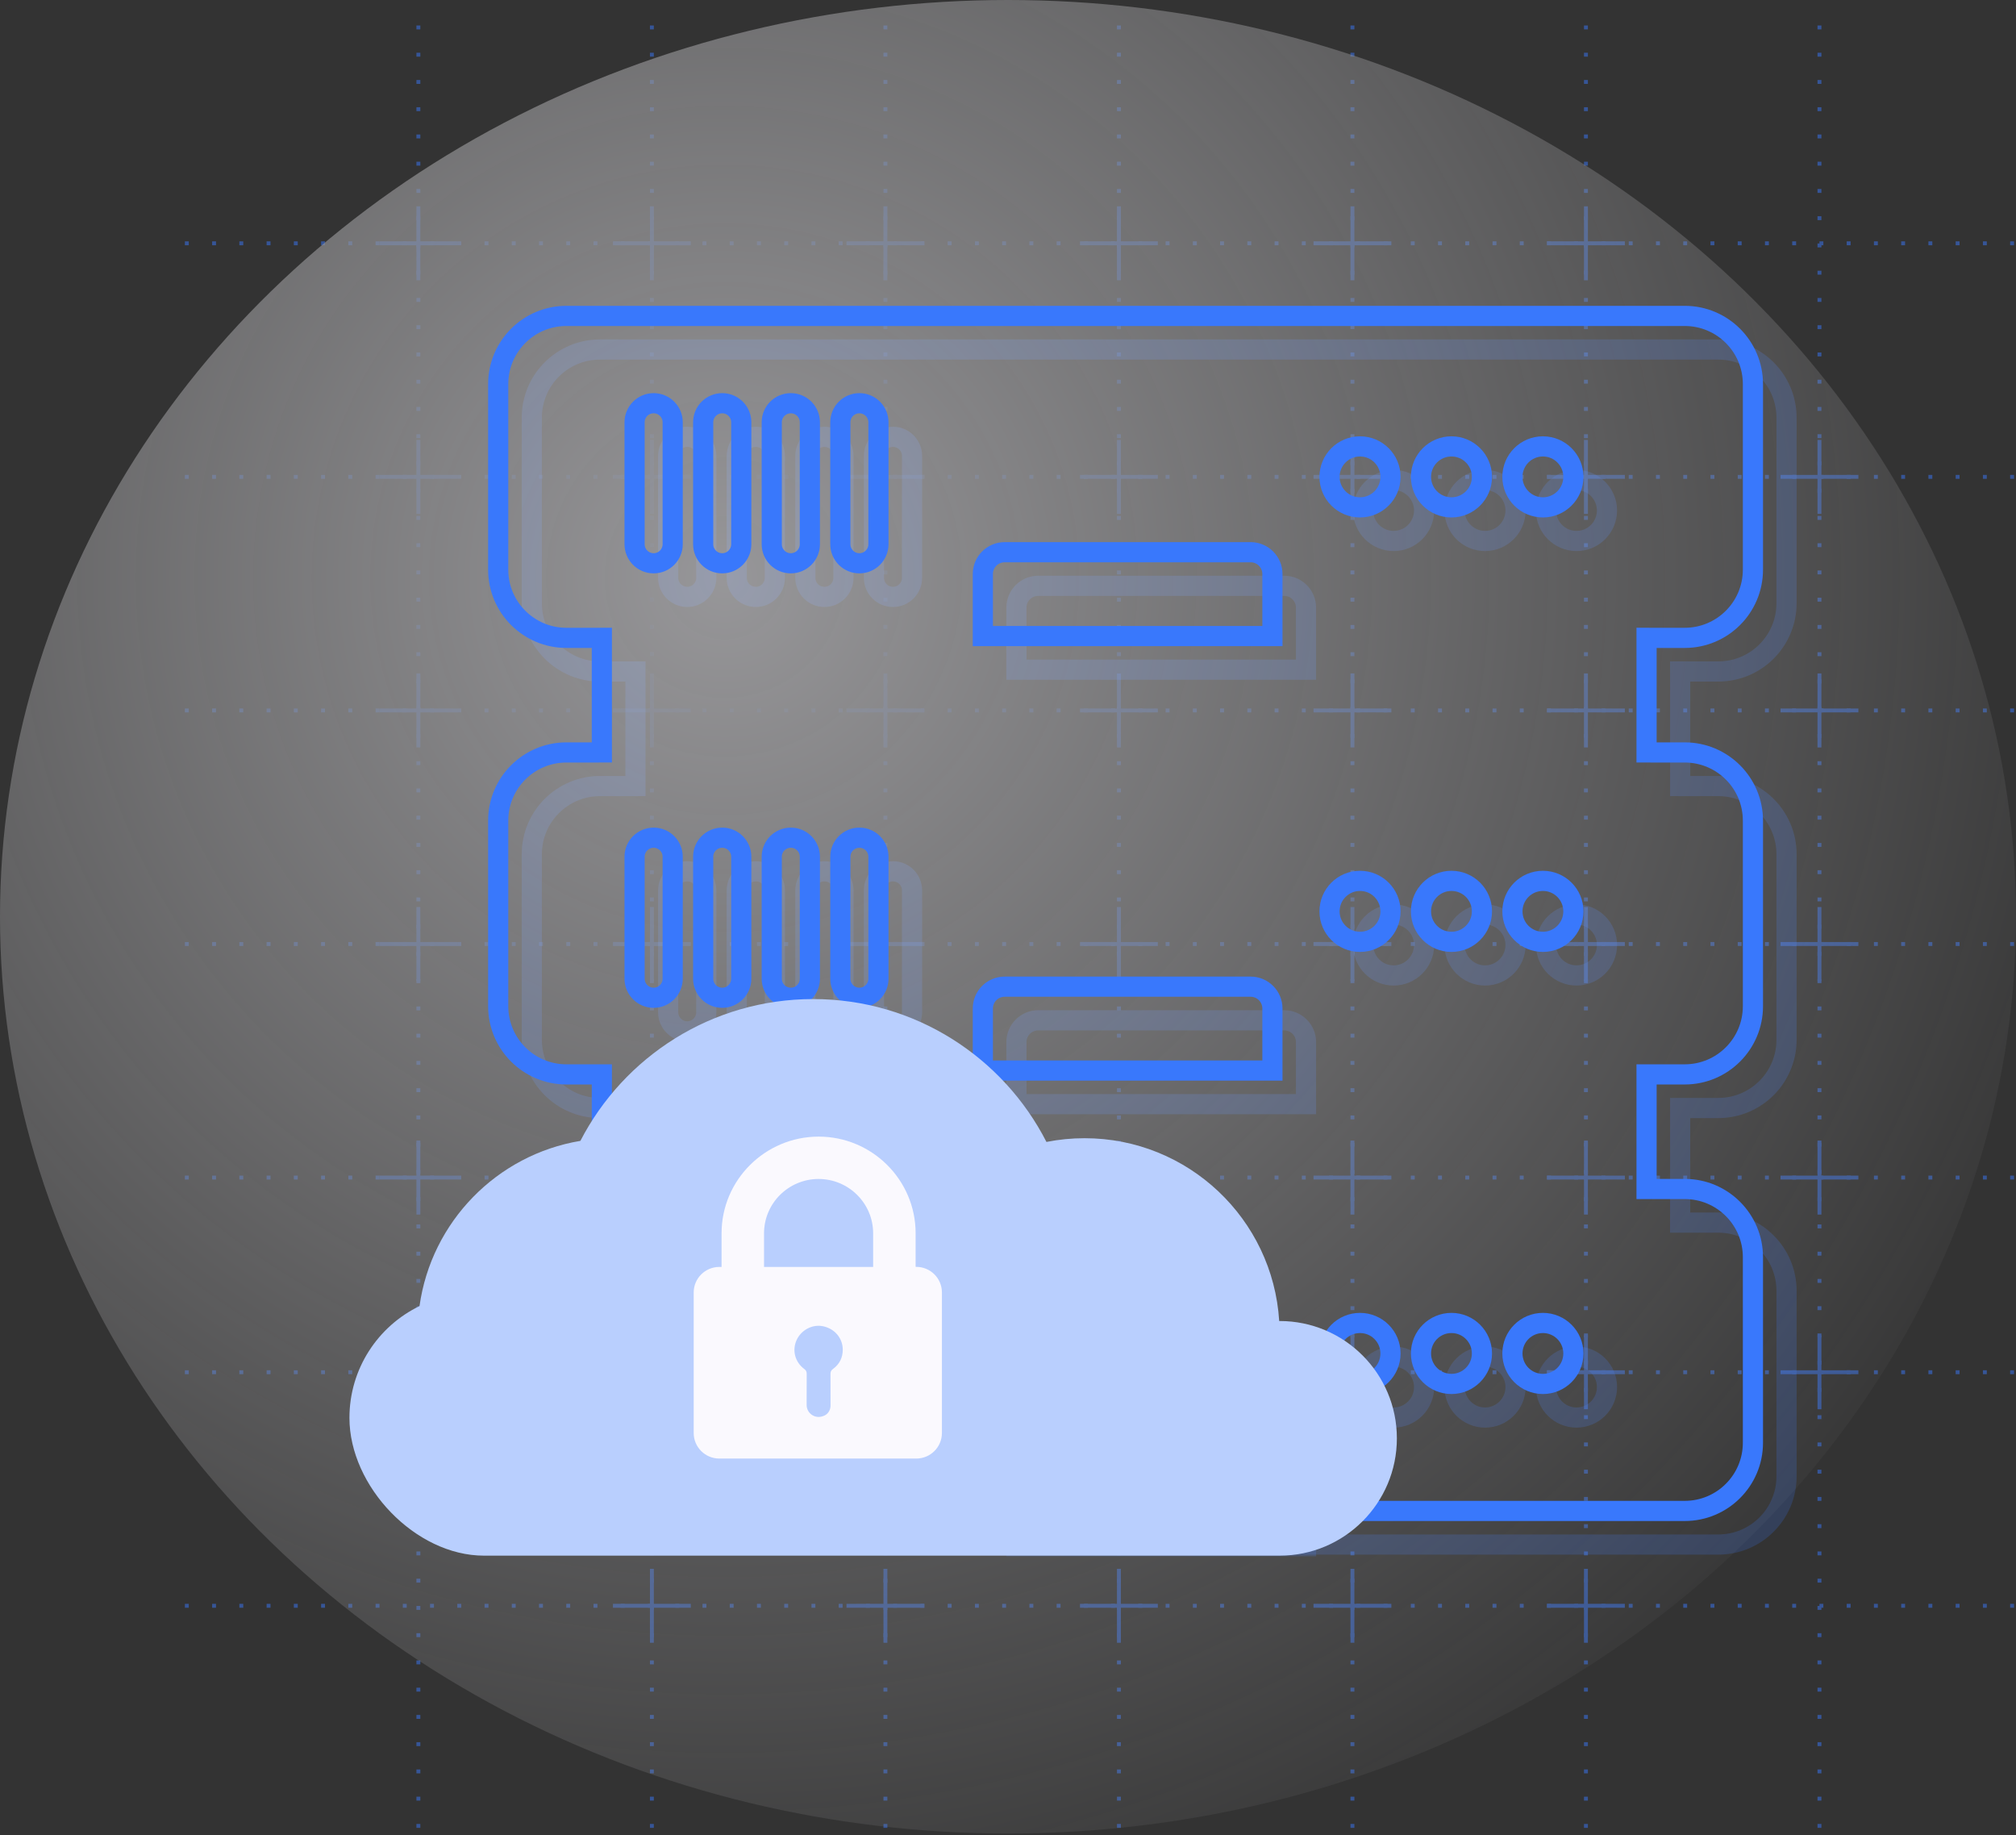 <?xml version="1.0" encoding="UTF-8"?>
<svg width="300px" height="273px" viewBox="0 0 300 273" version="1.1" xmlns="http://www.w3.org/2000/svg" xmlns:xlink="http://www.w3.org/1999/xlink">
    <rect x="0" y="0" width="300" height="273" fill="#333333" stroke="none"/>
    <title>836B17E8-EF8D-42DD-9FFD-86089CA6E556</title>
    <defs>
        <radialGradient cx="35.876%" cy="31.154%" fx="35.876%" fy="31.154%" r="82.58%" gradientTransform="translate(0.359,0.312),scale(0.909,1),rotate(38.504),translate(-0.359,-0.312)" id="radialGradient-1">
            <stop stop-color="#FAF9FE" offset="0%"></stop>
            <stop stop-color="#FAF9FE" stop-opacity="0" offset="100%"></stop>
        </radialGradient>
    </defs>
    <g id="pages" stroke="none" stroke-width="1" fill="none" fill-rule="evenodd">
        <g id="Hosting---Draft" transform="translate(-781, -1489)">
            <g id="Group-2" transform="translate(0, 1293)">
                <g id="on-premises" transform="translate(781, 196)">
                    <path d="M255.706,52 C261.31,52 265.853,56.543 265.853,62.148 L265.853,89.749 C265.853,95.354 261.31,99.897 255.706,99.897 L250.023,99.896 L250.023,116.944 L255.706,116.945 C261.31,116.945 265.853,121.488 265.853,127.093 L265.853,154.694 C265.853,160.299 261.31,164.842 255.706,164.842 L250.023,164.841 L250.023,181.889 L255.706,181.89 C261.31,181.89 265.853,186.433 265.853,192.038 L265.853,219.639 C265.853,225.244 261.31,229.787 255.706,229.787 L89.284,229.787 C83.68,229.787 79.137,225.244 79.137,219.639 L79.137,192.038 C79.137,186.433 83.68,181.89 89.284,181.89 L94.561,181.889 L94.561,164.841 L89.284,164.842 C83.68,164.842 79.137,160.299 79.137,154.694 L79.137,127.093 C79.137,121.488 83.68,116.945 89.284,116.945 L94.561,116.944 L94.561,99.896 L89.284,99.897 C83.68,99.897 79.137,95.354 79.137,89.749 L79.137,62.148 C79.137,56.543 83.68,52 89.284,52 L255.706,52 Z" id="Combined-Shape" stroke="#3978FC" stroke-width="3" opacity="0.195"></path>
                    <path d="M191.101,87.154 C192.894,87.154 194.348,88.608 194.348,90.401 L194.348,99.628 L151.256,99.628 L151.256,90.401 C151.256,88.608 152.71,87.154 154.503,87.154 L191.101,87.154 Z M102.267,64.989 C103.833,64.989 105.102,66.258 105.102,67.824 L105.102,85.968 C105.102,87.534 103.833,88.803 102.267,88.803 C100.701,88.803 99.432,87.534 99.432,85.968 L99.432,67.824 C99.432,66.258 100.701,64.989 102.267,64.989 Z M112.473,64.989 C114.039,64.989 115.308,66.258 115.308,67.824 L115.308,85.968 C115.308,87.534 114.039,88.803 112.473,88.803 C110.907,88.803 109.638,87.534 109.638,85.968 L109.638,67.824 C109.638,66.258 110.907,64.989 112.473,64.989 Z M122.679,64.989 C124.245,64.989 125.514,66.258 125.514,67.824 L125.514,85.968 C125.514,87.534 124.245,88.803 122.679,88.803 C121.113,88.803 119.844,87.534 119.844,85.968 L119.844,67.824 C119.844,66.258 121.113,64.989 122.679,64.989 Z M132.885,64.989 C134.451,64.989 135.72,66.258 135.72,67.824 L135.72,85.968 C135.72,87.534 134.451,88.803 132.885,88.803 C131.319,88.803 130.05,87.534 130.05,85.968 L130.05,67.824 C130.05,66.258 131.319,64.989 132.885,64.989 Z M234.599,71.412 C237.104,71.412 239.135,73.443 239.135,75.948 C239.135,78.454 237.104,80.484 234.599,80.484 C232.093,80.484 230.063,78.454 230.063,75.948 C230.063,73.443 232.093,71.412 234.599,71.412 Z M220.991,71.412 C223.496,71.412 225.527,73.443 225.527,75.948 C225.527,78.454 223.496,80.484 220.991,80.484 C218.485,80.484 216.455,78.454 216.455,75.948 C216.455,73.443 218.485,71.412 220.991,71.412 Z M207.383,71.412 C209.888,71.412 211.919,73.443 211.919,75.948 C211.919,78.454 209.888,80.484 207.383,80.484 C204.877,80.484 202.847,78.454 202.847,75.948 C202.847,73.443 204.877,71.412 207.383,71.412 Z" id="Combined-Shape" stroke="#3978FC" stroke-width="3" opacity="0.195"></path>
                    <path d="M191.101,151.792 C192.894,151.792 194.348,153.246 194.348,155.039 L194.348,164.266 L151.256,164.266 L151.256,155.039 C151.256,153.246 152.71,151.792 154.503,151.792 L191.101,151.792 Z M102.267,129.627 C103.833,129.627 105.102,130.896 105.102,132.462 L105.102,150.606 C105.102,152.172 103.833,153.441 102.267,153.441 C100.701,153.441 99.432,152.172 99.432,150.606 L99.432,132.462 C99.432,130.896 100.701,129.627 102.267,129.627 Z M112.473,129.627 C114.039,129.627 115.308,130.896 115.308,132.462 L115.308,150.606 C115.308,152.172 114.039,153.441 112.473,153.441 C110.907,153.441 109.638,152.172 109.638,150.606 L109.638,132.462 C109.638,130.896 110.907,129.627 112.473,129.627 Z M122.679,129.627 C124.245,129.627 125.514,130.896 125.514,132.462 L125.514,150.606 C125.514,152.172 124.245,153.441 122.679,153.441 C121.113,153.441 119.844,152.172 119.844,150.606 L119.844,132.462 C119.844,130.896 121.113,129.627 122.679,129.627 Z M132.885,129.627 C134.451,129.627 135.72,130.896 135.72,132.462 L135.72,150.606 C135.72,152.172 134.451,153.441 132.885,153.441 C131.319,153.441 130.05,152.172 130.05,150.606 L130.05,132.462 C130.05,130.896 131.319,129.627 132.885,129.627 Z M234.599,136.05 C237.104,136.05 239.135,138.081 239.135,140.586 C239.135,143.092 237.104,145.122 234.599,145.122 C232.093,145.122 230.063,143.092 230.063,140.586 C230.063,138.081 232.093,136.05 234.599,136.05 Z M220.991,136.05 C223.496,136.05 225.527,138.081 225.527,140.586 C225.527,143.092 223.496,145.122 220.991,145.122 C218.485,145.122 216.455,143.092 216.455,140.586 C216.455,138.081 218.485,136.05 220.991,136.05 Z M207.383,136.05 C209.888,136.05 211.919,138.081 211.919,140.586 C211.919,143.092 209.888,145.122 207.383,145.122 C204.877,145.122 202.847,143.092 202.847,140.586 C202.847,138.081 204.877,136.05 207.383,136.05 Z" id="Combined-Shape" stroke="#3978FC" stroke-width="3" opacity="0.195"></path>
                    <path d="M191.101,217.564 C192.894,217.564 194.348,219.018 194.348,220.811 L194.348,230.038 L151.256,230.038 L151.256,220.811 C151.256,219.018 152.71,217.564 154.503,217.564 L191.101,217.564 Z M102.267,195.399 C103.833,195.399 105.102,196.668 105.102,198.234 L105.102,216.378 C105.102,217.944 103.833,219.213 102.267,219.213 C100.701,219.213 99.432,217.944 99.432,216.378 L99.432,198.234 C99.432,196.668 100.701,195.399 102.267,195.399 Z M112.473,195.399 C114.039,195.399 115.308,196.668 115.308,198.234 L115.308,216.378 C115.308,217.944 114.039,219.213 112.473,219.213 C110.907,219.213 109.638,217.944 109.638,216.378 L109.638,198.234 C109.638,196.668 110.907,195.399 112.473,195.399 Z M122.679,195.399 C124.245,195.399 125.514,196.668 125.514,198.234 L125.514,216.378 C125.514,217.944 124.245,219.213 122.679,219.213 C121.113,219.213 119.844,217.944 119.844,216.378 L119.844,198.234 C119.844,196.668 121.113,195.399 122.679,195.399 Z M132.885,195.399 C134.451,195.399 135.72,196.668 135.72,198.234 L135.72,216.378 C135.72,217.944 134.451,219.213 132.885,219.213 C131.319,219.213 130.05,217.944 130.05,216.378 L130.05,198.234 C130.05,196.668 131.319,195.399 132.885,195.399 Z M234.599,201.822 C237.104,201.822 239.135,203.853 239.135,206.358 C239.135,208.864 237.104,210.894 234.599,210.894 C232.093,210.894 230.063,208.864 230.063,206.358 C230.063,203.853 232.093,201.822 234.599,201.822 Z M220.991,201.822 C223.496,201.822 225.527,203.853 225.527,206.358 C225.527,208.864 223.496,210.894 220.991,210.894 C218.485,210.894 216.455,208.864 216.455,206.358 C216.455,203.853 218.485,201.822 220.991,201.822 Z M207.383,201.822 C209.888,201.822 211.919,203.853 211.919,206.358 C211.919,208.864 209.888,210.894 207.383,210.894 C204.877,210.894 202.847,208.864 202.847,206.358 C202.847,203.853 204.877,201.822 207.383,201.822 Z" id="Combined-Shape" stroke="#3978FC" stroke-width="3" opacity="0.195"></path>
                    <g id="Group-19" opacity="0.501">
                        <path d="M270.753,3.792 L270.753,272.463 M299.71,36.197 L27.51,36.197 M236.004,3.792 L236.004,272.463 M201.255,3.792 L201.255,272.463 M166.506,3.792 L166.506,272.463 M131.757,3.792 L131.757,272.463 M97.008,3.792 L97.008,272.463 M62.259,3.792 L62.259,272.463 M299.71,70.946 L27.51,70.946 M299.71,105.695 L27.51,105.695 M299.71,140.444 L27.51,140.444 M299.71,175.193 L27.51,175.193 M299.71,204.151 L27.51,204.151 M299.71,238.9 L27.51,238.9" id="Combined-Shape" stroke="#3978FC" stroke-width="0.579" stroke-dasharray="0.579,3.475"></path>
                        <path d="M236.293,233.398 L236.293,238.61 L241.795,238.61 L241.795,239.189 L236.293,239.189 L236.293,244.402 L235.714,244.402 L235.713,239.189 L230.212,239.189 L230.212,238.61 L235.713,238.61 L235.714,233.398 L236.293,233.398 Z M201.544,233.398 L201.544,238.61 L207.046,238.61 L207.046,239.189 L201.544,239.189 L201.544,244.402 L200.965,244.402 L200.964,239.189 L195.463,239.189 L195.463,238.61 L200.964,238.61 L200.965,233.398 L201.544,233.398 Z M97.297,233.398 L97.297,238.61 L102.799,238.61 L102.799,239.189 L97.297,239.189 L97.297,244.402 L96.718,244.402 L96.717,239.189 L91.216,239.189 L91.216,238.61 L96.717,238.61 L96.718,233.398 L97.297,233.398 Z M132.046,233.398 L132.046,238.61 L137.548,238.61 L137.548,239.189 L132.046,239.189 L132.046,244.402 L131.467,244.402 L131.466,239.189 L125.965,239.189 L125.965,238.61 L131.466,238.61 L131.467,233.398 L132.046,233.398 Z M166.795,233.398 L166.795,238.61 L172.297,238.61 L172.297,239.189 L166.795,239.189 L166.795,244.402 L166.216,244.402 L166.215,239.189 L160.714,239.189 L160.714,238.61 L166.215,238.61 L166.216,233.398 L166.795,233.398 Z M271.042,198.649 L271.042,203.861 L276.544,203.861 L276.544,204.44 L271.042,204.44 L271.042,209.653 L270.463,209.653 L270.462,204.44 L264.961,204.44 L264.961,203.861 L270.462,203.861 L270.463,198.649 L271.042,198.649 Z M236.293,198.649 L236.293,203.861 L241.795,203.861 L241.795,204.44 L236.293,204.44 L236.293,209.653 L235.714,209.653 L235.713,204.44 L230.212,204.44 L230.212,203.861 L235.713,203.861 L235.714,198.649 L236.293,198.649 Z M166.795,198.649 L166.795,203.861 L172.297,203.861 L172.297,204.44 L166.795,204.44 L166.795,209.653 L166.216,209.653 L166.215,204.44 L160.714,204.44 L160.714,203.861 L166.215,203.861 L166.216,198.649 L166.795,198.649 Z M132.046,198.649 L132.046,203.861 L137.548,203.861 L137.548,204.44 L132.046,204.44 L132.046,209.653 L131.467,209.653 L131.466,204.44 L125.965,204.44 L125.965,203.861 L131.466,203.861 L131.467,198.649 L132.046,198.649 Z M201.544,198.649 L201.544,203.861 L207.046,203.861 L207.046,204.44 L201.544,204.44 L201.544,209.653 L200.965,209.653 L200.964,204.44 L195.463,204.44 L195.463,203.861 L200.964,203.861 L200.965,198.649 L201.544,198.649 Z M97.297,198.649 L97.297,203.861 L102.799,203.861 L102.799,204.44 L97.297,204.44 L97.297,209.653 L96.718,209.653 L96.717,204.44 L91.216,204.44 L91.216,203.861 L96.717,203.861 L96.718,198.649 L97.297,198.649 Z M132.046,169.691 L132.046,174.903 L137.548,174.903 L137.548,175.483 L132.046,175.482 L132.046,180.695 L131.467,180.695 L131.466,175.482 L125.965,175.483 L125.965,174.903 L131.466,174.903 L131.467,169.691 L132.046,169.691 Z M166.795,169.691 L166.795,174.903 L172.297,174.903 L172.297,175.483 L166.795,175.482 L166.795,180.695 L166.216,180.695 L166.215,175.482 L160.714,175.483 L160.714,174.903 L166.215,174.903 L166.216,169.691 L166.795,169.691 Z M97.297,169.691 L97.297,174.903 L102.799,174.903 L102.799,175.483 L97.297,175.482 L97.297,180.695 L96.718,180.695 L96.717,175.482 L91.216,175.483 L91.216,174.903 L96.717,174.903 L96.718,169.691 L97.297,169.691 Z M271.042,169.691 L271.042,174.903 L276.544,174.903 L276.544,175.483 L271.042,175.482 L271.042,180.695 L270.463,180.695 L270.462,175.482 L264.961,175.483 L264.961,174.903 L270.462,174.903 L270.463,169.691 L271.042,169.691 Z M62.548,169.691 L62.548,174.903 L68.05,174.903 L68.05,175.483 L62.548,175.482 L62.548,180.695 L61.969,180.695 L61.968,175.482 L56.467,175.483 L56.467,174.903 L61.968,174.903 L61.969,169.691 L62.548,169.691 Z M236.293,169.691 L236.293,174.903 L241.795,174.903 L241.795,175.483 L236.293,175.482 L236.293,180.695 L235.714,180.695 L235.713,175.482 L230.212,175.483 L230.212,174.903 L235.713,174.903 L235.714,169.691 L236.293,169.691 Z M201.544,169.691 L201.544,174.903 L207.046,174.903 L207.046,175.483 L201.544,175.482 L201.544,180.695 L200.965,180.695 L200.964,175.482 L195.463,175.483 L195.463,174.903 L200.964,174.903 L200.965,169.691 L201.544,169.691 Z M132.046,134.942 L132.046,140.154 L137.548,140.154 L137.548,140.734 L132.046,140.733 L132.046,145.946 L131.467,145.946 L131.466,140.733 L125.965,140.734 L125.965,140.154 L131.466,140.154 L131.467,134.942 L132.046,134.942 Z M166.795,134.942 L166.795,140.154 L172.297,140.154 L172.297,140.734 L166.795,140.733 L166.795,145.946 L166.216,145.946 L166.215,140.733 L160.714,140.734 L160.714,140.154 L166.215,140.154 L166.216,134.942 L166.795,134.942 Z M97.297,134.942 L97.297,140.154 L102.799,140.154 L102.799,140.734 L97.297,140.733 L97.297,145.946 L96.718,145.946 L96.717,140.733 L91.216,140.734 L91.216,140.154 L96.717,140.154 L96.718,134.942 L97.297,134.942 Z M201.544,134.942 L201.544,140.154 L207.046,140.154 L207.046,140.734 L201.544,140.733 L201.544,145.946 L200.965,145.946 L200.964,140.733 L195.463,140.734 L195.463,140.154 L200.964,140.154 L200.965,134.942 L201.544,134.942 Z M236.293,134.942 L236.293,140.154 L241.795,140.154 L241.795,140.734 L236.293,140.733 L236.293,145.946 L235.714,145.946 L235.713,140.733 L230.212,140.734 L230.212,140.154 L235.713,140.154 L235.714,134.942 L236.293,134.942 Z M62.548,134.942 L62.548,140.154 L68.05,140.154 L68.05,140.734 L62.548,140.733 L62.548,145.946 L61.969,145.946 L61.968,140.733 L56.467,140.734 L56.467,140.154 L61.968,140.154 L61.969,134.942 L62.548,134.942 Z M271.042,134.942 L271.042,140.154 L276.544,140.154 L276.544,140.734 L271.042,140.733 L271.042,145.946 L270.463,145.946 L270.462,140.733 L264.961,140.734 L264.961,140.154 L270.462,140.154 L270.463,134.942 L271.042,134.942 Z M132.046,100.193 L132.046,105.405 L137.548,105.405 L137.548,105.985 L132.046,105.984 L132.046,111.197 L131.467,111.197 L131.466,105.984 L125.965,105.985 L125.965,105.405 L131.466,105.405 L131.467,100.193 L132.046,100.193 Z M236.293,100.193 L236.293,105.405 L241.795,105.405 L241.795,105.985 L236.293,105.984 L236.293,111.197 L235.714,111.197 L235.713,105.984 L230.212,105.985 L230.212,105.405 L235.713,105.405 L235.714,100.193 L236.293,100.193 Z M97.297,100.193 L97.297,105.405 L102.799,105.405 L102.799,105.985 L97.297,105.984 L97.297,111.197 L96.718,111.197 L96.717,105.984 L91.216,105.985 L91.216,105.405 L96.717,105.405 L96.718,100.193 L97.297,100.193 Z M271.042,100.193 L271.042,105.405 L276.544,105.405 L276.544,105.985 L271.042,105.984 L271.042,111.197 L270.463,111.197 L270.462,105.984 L264.961,105.985 L264.961,105.405 L270.462,105.405 L270.463,100.193 L271.042,100.193 Z M201.544,100.193 L201.544,105.405 L207.046,105.405 L207.046,105.985 L201.544,105.984 L201.544,111.197 L200.965,111.197 L200.964,105.984 L195.463,105.985 L195.463,105.405 L200.964,105.405 L200.965,100.193 L201.544,100.193 Z M166.795,100.193 L166.795,105.405 L172.297,105.405 L172.297,105.985 L166.795,105.984 L166.795,111.197 L166.216,111.197 L166.215,105.984 L160.714,105.985 L160.714,105.405 L166.215,105.405 L166.216,100.193 L166.795,100.193 Z M62.548,100.193 L62.548,105.405 L68.05,105.405 L68.05,105.985 L62.548,105.984 L62.548,111.197 L61.969,111.197 L61.968,105.984 L56.467,105.985 L56.467,105.405 L61.968,105.405 L61.969,100.193 L62.548,100.193 Z M62.548,65.444 L62.548,70.656 L68.05,70.656 L68.05,71.236 L62.548,71.235 L62.548,76.448 L61.969,76.448 L61.968,71.235 L56.467,71.236 L56.467,70.656 L61.968,70.656 L61.969,65.444 L62.548,65.444 Z M97.297,65.444 L97.297,70.656 L102.799,70.656 L102.799,71.236 L97.297,71.235 L97.297,76.448 L96.718,76.448 L96.717,71.235 L91.216,71.236 L91.216,70.656 L96.717,70.656 L96.718,65.444 L97.297,65.444 Z M132.046,65.444 L132.046,70.656 L137.548,70.656 L137.548,71.236 L132.046,71.235 L132.046,76.448 L131.467,76.448 L131.466,71.235 L125.965,71.236 L125.965,70.656 L131.466,70.656 L131.467,65.444 L132.046,65.444 Z M166.795,65.444 L166.795,70.656 L172.297,70.656 L172.297,71.236 L166.795,71.235 L166.795,76.448 L166.216,76.448 L166.215,71.235 L160.714,71.236 L160.714,70.656 L166.215,70.656 L166.216,65.444 L166.795,65.444 Z M201.544,65.444 L201.544,70.656 L207.046,70.656 L207.046,71.236 L201.544,71.235 L201.544,76.448 L200.965,76.448 L200.964,71.235 L195.463,71.236 L195.463,70.656 L200.964,70.656 L200.965,65.444 L201.544,65.444 Z M236.293,65.444 L236.293,70.656 L241.795,70.656 L241.795,71.236 L236.293,71.235 L236.293,76.448 L235.714,76.448 L235.713,71.235 L230.212,71.236 L230.212,70.656 L235.713,70.656 L235.714,65.444 L236.293,65.444 Z M271.042,65.444 L271.042,70.656 L276.544,70.656 L276.544,71.236 L271.042,71.235 L271.042,76.448 L270.463,76.448 L270.462,71.235 L264.961,71.236 L264.961,70.656 L270.462,70.656 L270.463,65.444 L271.042,65.444 Z M62.548,30.695 L62.548,35.907 L68.05,35.907 L68.05,36.486 L62.548,36.486 L62.548,41.699 L61.969,41.699 L61.968,36.486 L56.467,36.486 L56.467,35.907 L61.968,35.907 L61.969,30.695 L62.548,30.695 Z M97.297,30.695 L97.297,35.907 L102.799,35.907 L102.799,36.486 L97.297,36.486 L97.297,41.699 L96.718,41.699 L96.717,36.486 L91.216,36.486 L91.216,35.907 L96.717,35.907 L96.718,30.695 L97.297,30.695 Z M132.046,30.695 L132.046,35.907 L137.548,35.907 L137.548,36.486 L132.046,36.486 L132.046,41.699 L131.467,41.699 L131.466,36.486 L125.965,36.486 L125.965,35.907 L131.466,35.907 L131.467,30.695 L132.046,30.695 Z M166.795,30.695 L166.795,35.907 L172.297,35.907 L172.297,36.486 L166.795,36.486 L166.795,41.699 L166.216,41.699 L166.215,36.486 L160.714,36.486 L160.714,35.907 L166.215,35.907 L166.216,30.695 L166.795,30.695 Z M201.544,30.695 L201.544,35.907 L207.046,35.907 L207.046,36.486 L201.544,36.486 L201.544,41.699 L200.965,41.699 L200.964,36.486 L195.463,36.486 L195.463,35.907 L200.964,35.907 L200.965,30.695 L201.544,30.695 Z M236.293,30.695 L236.293,35.907 L241.795,35.907 L241.795,36.486 L236.293,36.486 L236.293,41.699 L235.714,41.699 L235.713,36.486 L230.212,36.486 L230.212,35.907 L235.713,35.907 L235.714,30.695 L236.293,30.695 Z" id="Combined-Shape" fill="#3978FC" fill-rule="nonzero"></path>
                        <ellipse id="Oval" fill="url(#radialGradient-1)" cx="150" cy="136.39" rx="150" ry="136.39"></ellipse>
                    </g>
                    <path d="M250.706,47 C256.31,47 260.853,51.543 260.853,57.148 L260.853,84.749 C260.853,90.354 256.31,94.897 250.706,94.897 L245.023,94.896 L245.023,111.944 L250.706,111.945 C256.31,111.945 260.853,116.488 260.853,122.093 L260.853,149.694 C260.853,155.299 256.31,159.842 250.706,159.842 L245.023,159.841 L245.023,176.889 L250.706,176.89 C256.31,176.89 260.853,181.433 260.853,187.038 L260.853,214.639 C260.853,220.244 256.31,224.787 250.706,224.787 L84.284,224.787 C78.68,224.787 74.137,220.244 74.137,214.639 L74.137,187.038 C74.137,181.433 78.68,176.89 84.284,176.89 L89.561,176.889 L89.561,159.841 L84.284,159.842 C78.68,159.842 74.137,155.299 74.137,149.694 L74.137,122.093 C74.137,116.488 78.68,111.945 84.284,111.945 L89.561,111.944 L89.561,94.896 L84.284,94.897 C78.68,94.897 74.137,90.354 74.137,84.749 L74.137,57.148 C74.137,51.543 78.68,47 84.284,47 L250.706,47 Z" id="Combined-Shape" stroke="#3978FC" stroke-width="3"></path>
                    <path d="M186.101,82.154 C187.894,82.154 189.348,83.608 189.348,85.401 L189.348,94.628 L146.256,94.628 L146.256,85.401 C146.256,83.608 147.71,82.154 149.503,82.154 L186.101,82.154 Z M97.267,59.989 C98.833,59.989 100.102,61.258 100.102,62.824 L100.102,80.968 C100.102,82.534 98.833,83.803 97.267,83.803 C95.701,83.803 94.432,82.534 94.432,80.968 L94.432,62.824 C94.432,61.258 95.701,59.989 97.267,59.989 Z M107.473,59.989 C109.039,59.989 110.308,61.258 110.308,62.824 L110.308,80.968 C110.308,82.534 109.039,83.803 107.473,83.803 C105.907,83.803 104.638,82.534 104.638,80.968 L104.638,62.824 C104.638,61.258 105.907,59.989 107.473,59.989 Z M117.679,59.989 C119.245,59.989 120.514,61.258 120.514,62.824 L120.514,80.968 C120.514,82.534 119.245,83.803 117.679,83.803 C116.113,83.803 114.844,82.534 114.844,80.968 L114.844,62.824 C114.844,61.258 116.113,59.989 117.679,59.989 Z M127.885,59.989 C129.451,59.989 130.72,61.258 130.72,62.824 L130.72,80.968 C130.72,82.534 129.451,83.803 127.885,83.803 C126.319,83.803 125.05,82.534 125.05,80.968 L125.05,62.824 C125.05,61.258 126.319,59.989 127.885,59.989 Z M229.599,66.412 C232.104,66.412 234.135,68.443 234.135,70.948 C234.135,73.454 232.104,75.484 229.599,75.484 C227.093,75.484 225.063,73.454 225.063,70.948 C225.063,68.443 227.093,66.412 229.599,66.412 Z M215.991,66.412 C218.496,66.412 220.527,68.443 220.527,70.948 C220.527,73.454 218.496,75.484 215.991,75.484 C213.485,75.484 211.455,73.454 211.455,70.948 C211.455,68.443 213.485,66.412 215.991,66.412 Z M202.383,66.412 C204.888,66.412 206.919,68.443 206.919,70.948 C206.919,73.454 204.888,75.484 202.383,75.484 C199.877,75.484 197.847,73.454 197.847,70.948 C197.847,68.443 199.877,66.412 202.383,66.412 Z" id="Combined-Shape" stroke="#3978FC" stroke-width="3"></path>
                    <path d="M186.101,146.792 C187.894,146.792 189.348,148.246 189.348,150.039 L189.348,159.266 L146.256,159.266 L146.256,150.039 C146.256,148.246 147.71,146.792 149.503,146.792 L186.101,146.792 Z M97.267,124.627 C98.833,124.627 100.102,125.896 100.102,127.462 L100.102,145.606 C100.102,147.172 98.833,148.441 97.267,148.441 C95.701,148.441 94.432,147.172 94.432,145.606 L94.432,127.462 C94.432,125.896 95.701,124.627 97.267,124.627 Z M107.473,124.627 C109.039,124.627 110.308,125.896 110.308,127.462 L110.308,145.606 C110.308,147.172 109.039,148.441 107.473,148.441 C105.907,148.441 104.638,147.172 104.638,145.606 L104.638,127.462 C104.638,125.896 105.907,124.627 107.473,124.627 Z M117.679,124.627 C119.245,124.627 120.514,125.896 120.514,127.462 L120.514,145.606 C120.514,147.172 119.245,148.441 117.679,148.441 C116.113,148.441 114.844,147.172 114.844,145.606 L114.844,127.462 C114.844,125.896 116.113,124.627 117.679,124.627 Z M127.885,124.627 C129.451,124.627 130.72,125.896 130.72,127.462 L130.72,145.606 C130.72,147.172 129.451,148.441 127.885,148.441 C126.319,148.441 125.05,147.172 125.05,145.606 L125.05,127.462 C125.05,125.896 126.319,124.627 127.885,124.627 Z M229.599,131.05 C232.104,131.05 234.135,133.081 234.135,135.586 C234.135,138.092 232.104,140.122 229.599,140.122 C227.093,140.122 225.063,138.092 225.063,135.586 C225.063,133.081 227.093,131.05 229.599,131.05 Z M215.991,131.05 C218.496,131.05 220.527,133.081 220.527,135.586 C220.527,138.092 218.496,140.122 215.991,140.122 C213.485,140.122 211.455,138.092 211.455,135.586 C211.455,133.081 213.485,131.05 215.991,131.05 Z M202.383,131.05 C204.888,131.05 206.919,133.081 206.919,135.586 C206.919,138.092 204.888,140.122 202.383,140.122 C199.877,140.122 197.847,138.092 197.847,135.586 C197.847,133.081 199.877,131.05 202.383,131.05 Z" id="Combined-Shape" stroke="#3978FC" stroke-width="3"></path>
                    <path d="M186.101,212.564 C187.894,212.564 189.348,214.018 189.348,215.811 L189.348,225.038 L146.256,225.038 L146.256,215.811 C146.256,214.018 147.71,212.564 149.503,212.564 L186.101,212.564 Z M97.267,190.399 C98.833,190.399 100.102,191.668 100.102,193.234 L100.102,211.378 C100.102,212.944 98.833,214.213 97.267,214.213 C95.701,214.213 94.432,212.944 94.432,211.378 L94.432,193.234 C94.432,191.668 95.701,190.399 97.267,190.399 Z M107.473,190.399 C109.039,190.399 110.308,191.668 110.308,193.234 L110.308,211.378 C110.308,212.944 109.039,214.213 107.473,214.213 C105.907,214.213 104.638,212.944 104.638,211.378 L104.638,193.234 C104.638,191.668 105.907,190.399 107.473,190.399 Z M117.679,190.399 C119.245,190.399 120.514,191.668 120.514,193.234 L120.514,211.378 C120.514,212.944 119.245,214.213 117.679,214.213 C116.113,214.213 114.844,212.944 114.844,211.378 L114.844,193.234 C114.844,191.668 116.113,190.399 117.679,190.399 Z M127.885,190.399 C129.451,190.399 130.72,191.668 130.72,193.234 L130.72,211.378 C130.72,212.944 129.451,214.213 127.885,214.213 C126.319,214.213 125.05,212.944 125.05,211.378 L125.05,193.234 C125.05,191.668 126.319,190.399 127.885,190.399 Z M229.599,196.822 C232.104,196.822 234.135,198.853 234.135,201.358 C234.135,203.864 232.104,205.894 229.599,205.894 C227.093,205.894 225.063,203.864 225.063,201.358 C225.063,198.853 227.093,196.822 229.599,196.822 Z M215.991,196.822 C218.496,196.822 220.527,198.853 220.527,201.358 C220.527,203.864 218.496,205.894 215.991,205.894 C213.485,205.894 211.455,203.864 211.455,201.358 C211.455,198.853 213.485,196.822 215.991,196.822 Z M202.383,196.822 C204.888,196.822 206.919,198.853 206.919,201.358 C206.919,203.864 204.888,205.894 202.383,205.894 C199.877,205.894 197.847,203.864 197.847,201.358 C197.847,198.853 199.877,196.822 202.383,196.822 Z" id="Combined-Shape" stroke="#3978FC" stroke-width="3"></path>
                    <path d="M121.004,148.635 C136.147,148.635 149.272,157.273 155.722,169.89 C157.555,169.527 159.451,169.336 161.392,169.336 C176.807,169.336 189.415,181.355 190.357,196.533 L190.414,196.532 C200.054,196.532 207.868,204.346 207.868,213.986 C207.868,223.626 200.054,231.44 190.414,231.44 C184.305,231.44 76.165,231.44 72.02,231.44 C61.82,231.44 52,221.142 52,210.942 C52,203.624 56.256,197.3 62.428,194.31 C64.177,181.774 73.936,171.802 86.367,169.732 C92.845,157.201 105.924,148.635 121.004,148.635 Z" id="Path" fill="#B9CFFE"></path>
                    <path d="M107.376,183.485 L107.376,188.486 L107.042,188.486 C104.938,188.486 103.228,190.189 103.228,192.283 L103.228,213.198 C103.228,215.292 104.938,216.995 107.042,216.995 L136.352,216.995 C138.455,216.995 140.165,215.292 140.165,213.198 L140.165,192.273 C140.165,190.179 138.455,188.476 136.352,188.476 L136.253,188.476 L136.253,183.475 C136.253,175.547 129.776,169.098 121.815,169.098 C113.853,169.108 107.376,175.557 107.376,183.485 Z M123.957,203.665 C123.662,203.88 123.584,204.086 123.584,204.428 C123.594,205.965 123.594,207.492 123.594,209.028 L123.594,209.028 C123.623,209.664 123.299,210.291 122.729,210.575 C121.382,211.26 120.035,210.301 120.035,209.028 L120.035,209.019 C120.035,207.482 120.035,205.945 120.045,204.409 C120.045,204.096 119.977,203.89 119.701,203.685 C118.306,202.657 117.844,200.905 118.541,199.369 C119.22,197.871 120.881,196.99 122.444,197.304 C124.183,197.656 125.392,199.046 125.412,200.778 C125.412,201.982 124.93,202.96 123.957,203.665 Z M113.696,183.485 C113.696,179.022 117.342,175.401 121.815,175.401 C126.297,175.401 129.933,179.032 129.933,183.485 L129.933,188.486 L113.696,188.486 L113.696,183.485 Z" id="Shape" fill="#FAF9FE"></path>
                </g>
            </g>
        </g>
    </g>
</svg>